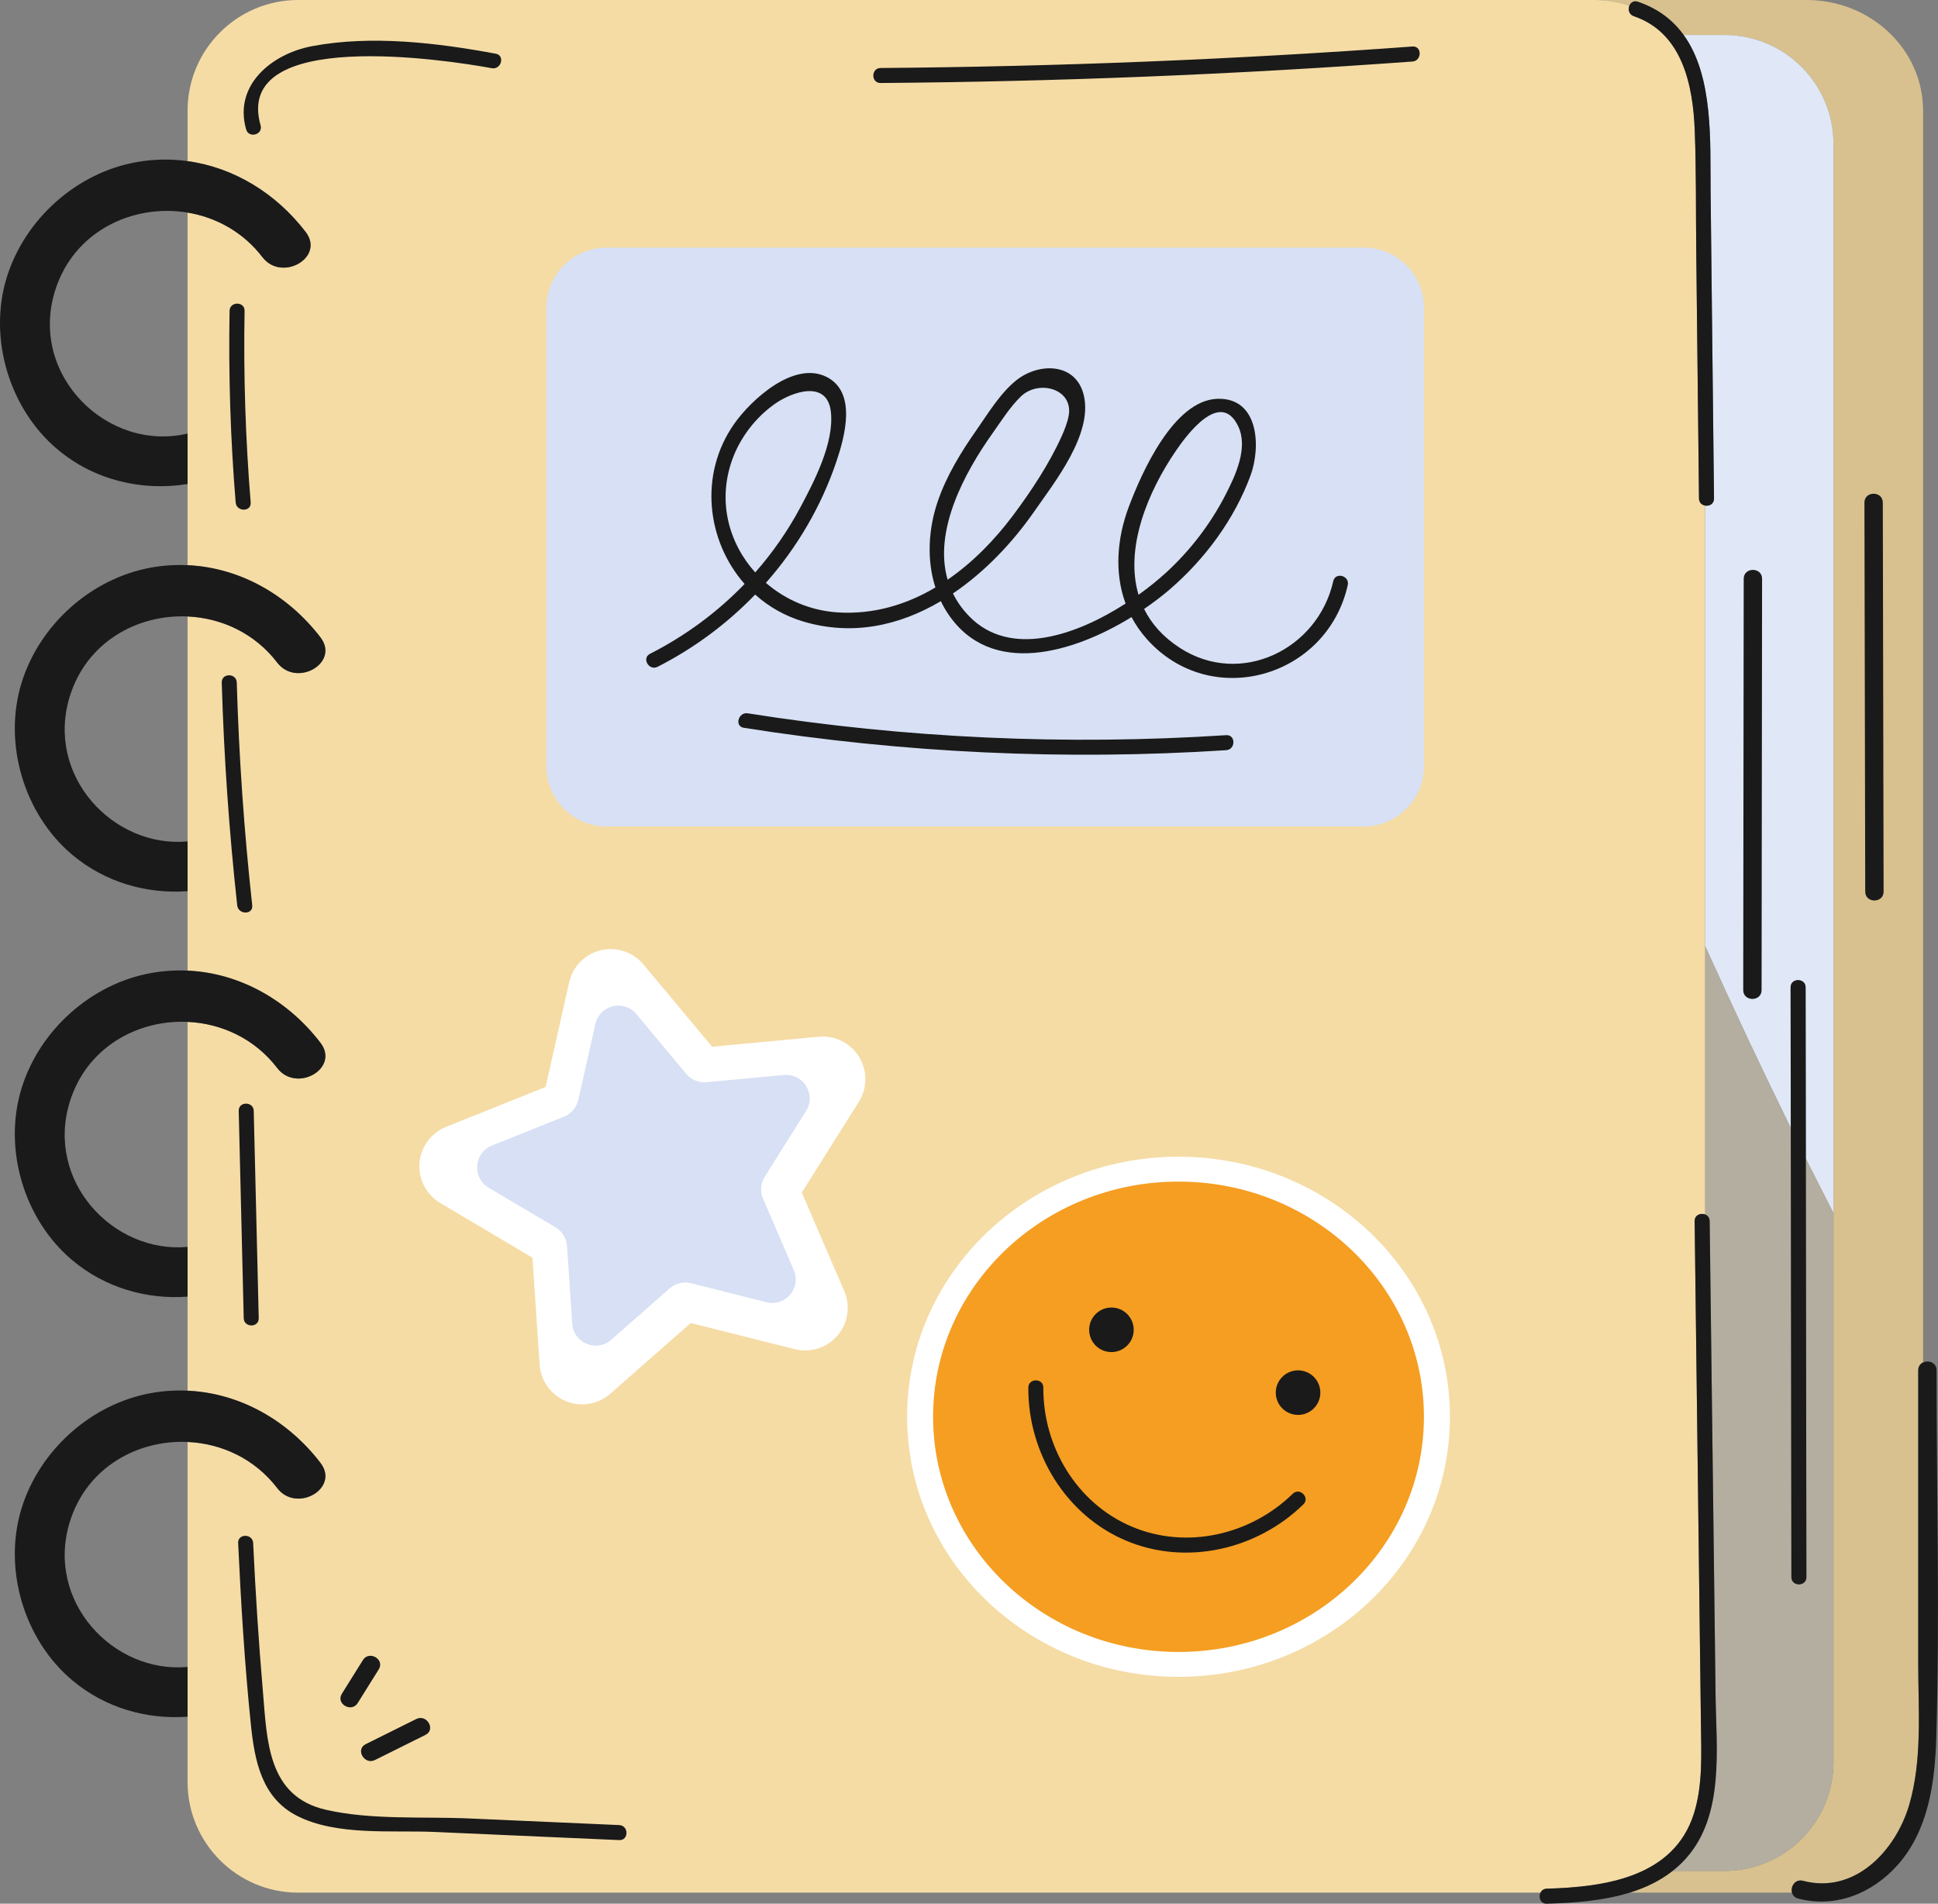 <?xml version="1.0" encoding="UTF-8"?> <svg xmlns="http://www.w3.org/2000/svg" width="676" height="664" viewBox="0 0 676 664" fill="none"><rect x="0" y="0" width="676" height="664" fill="#808080" stroke="none"/><g clip-path="url(#clip0_3_256)"><path d="M628.924 656.019C646.967 660.76 661.242 645.524 665.943 629.577C670.604 613.773 669.098 596.223 669.098 579.943C669.098 545.951 669.098 511.962 669.102 477.97C669.102 476.582 669.833 475.668 670.799 475.218V38.604C670.799 17.286 652.598 0 630.154 0H556.147C560.41 0 564.503 0.719 568.339 1.997C568.782 0.897 569.854 0.11 571.311 0.605C578.477 3.041 583.601 7.109 587.288 12.204H601.53C622.521 12.204 639.545 29.226 639.545 50.231V614.552C639.545 635.541 622.521 652.564 601.53 652.564H583.422C578.989 656.055 573.885 658.463 568.469 660.139H625.067C624.494 658.036 626.159 655.288 628.928 656.015L628.924 656.019Z" fill="#D8C18E"></path><path d="M597.868 173.863C597.889 175.779 596.212 176.603 594.75 176.343V329.899C604.381 351.229 614.328 372.421 624.644 393.418L624.579 344.388C624.579 341.011 629.813 341.019 629.817 344.388C629.845 364.289 629.87 384.19 629.894 404.091C633.069 410.449 636.28 416.786 639.537 423.107V50.231C639.537 29.226 622.513 12.204 601.522 12.204H587.28C597.791 26.738 596.488 49.651 596.679 67.091C597.072 102.683 597.47 138.271 597.864 173.863H597.868Z" fill="#E0E8F7"></path><path d="M630.097 550.092C630.101 553.469 624.864 553.461 624.86 550.092C624.79 497.867 624.721 445.642 624.652 393.422C614.332 372.421 604.389 351.233 594.758 329.903V423.598C595.639 423.935 596.342 424.706 596.354 425.928L598.42 591.542C598.652 609.985 601.53 633.089 588.177 648.098C586.703 649.758 585.107 651.236 583.418 652.568H601.526C622.517 652.568 639.541 635.545 639.541 614.556V423.107C636.289 416.79 633.077 410.448 629.898 404.091C629.963 452.759 630.028 501.423 630.093 550.092H630.097Z" fill="#B4AEA0"></path><path d="M539.554 658.763C559.696 658.199 583.869 654.825 590.865 632.533C593.979 622.607 593.431 611.783 593.305 601.516C593.171 590.21 593.021 578.904 592.882 567.597C592.294 520.374 591.701 473.151 591.112 425.928C591.084 423.777 593.203 423.005 594.754 423.598V176.343C593.638 176.148 592.651 175.32 592.631 173.863C592.31 144.986 591.989 116.113 591.669 87.236C591.514 73.351 591.685 59.422 591.153 45.546C590.548 29.742 586.849 11.404 569.919 5.651C568.189 5.062 567.816 3.305 568.339 1.993C564.503 0.714 560.414 -0.004 556.147 -0.004H104.039C82.72 -0.004 65.432 17.282 65.432 38.6V56.199C81.652 58.416 96.357 67.513 106.605 80.886C113.45 89.81 98.274 98.485 91.534 89.688C84.794 80.907 75.347 75.791 65.428 74.147V197.133C83.674 197.953 100.454 207.522 111.769 222.295C118.615 231.219 103.442 239.911 96.703 231.113C88.81 220.793 77.161 215.54 65.428 215.016V338.546C83.674 339.366 100.454 348.935 111.769 363.705C118.615 372.628 103.442 381.324 96.703 372.522C88.81 362.202 77.161 356.949 65.428 356.425V485.071C83.674 485.891 100.454 495.46 111.769 510.229C118.615 519.152 103.442 527.848 96.703 519.047C88.81 508.727 77.161 503.473 65.428 502.95V621.539C65.428 642.857 82.716 660.143 104.035 660.143H537.333C537.714 659.38 538.449 658.795 539.55 658.763H539.554Z" fill="#F5DCA5"></path><path d="M211.545 86.367H475.734C487.297 86.367 496.687 95.757 496.687 107.319V267.318C496.687 278.88 487.297 288.27 475.734 288.27H211.545C199.982 288.27 190.591 278.88 190.591 267.318V107.319C190.591 95.757 199.978 86.367 211.545 86.367Z" fill="#D7E0F4"></path><path d="M411.081 403.454C358.8 403.454 316.413 444.063 316.413 494.161C316.413 544.258 358.796 584.872 411.081 584.872C463.367 584.872 505.75 544.258 505.75 494.161C505.75 444.063 463.367 403.454 411.081 403.454Z" fill="white"></path><path d="M411.081 412.133C363.802 412.133 325.475 448.858 325.475 494.16C325.475 539.463 363.802 576.192 411.081 576.192C458.36 576.192 496.687 539.463 496.687 494.16C496.687 448.858 458.36 412.133 411.081 412.133Z" fill="#F59E22"></path><path d="M285.625 361.614L248.386 365.085L224.416 336.374C221.229 332.558 216.377 330.626 211.517 331.117C210.855 331.186 210.189 331.296 209.528 331.458C204.034 332.786 199.771 337.117 198.529 342.63L190.319 379.115L155.606 393.04C150.36 395.143 146.763 400.043 146.329 405.678C145.894 411.313 148.696 416.709 153.556 419.591L185.723 438.672L188.237 475.985C188.618 481.624 192.167 486.557 197.392 488.712C199.702 489.666 202.163 490.003 204.554 489.76C207.575 489.451 210.49 488.217 212.857 486.138L240.944 461.447L277.209 470.581C278.914 471.012 280.648 471.13 282.341 470.955C286.088 470.573 289.62 468.775 292.146 465.811C295.808 461.508 296.713 455.495 294.476 450.307L279.669 415.966L299.568 384.3C302.576 379.513 302.604 373.436 299.645 368.621C296.685 363.806 291.248 361.09 285.617 361.614H285.625Z" fill="white"></path><path d="M273.461 374.95L246.433 377.467C243.746 377.719 241.103 376.631 239.373 374.556L221.976 353.718C217.615 348.497 209.166 350.543 207.672 357.177L201.716 383.658C201.123 386.293 199.272 388.465 196.767 389.472L171.574 399.577C165.261 402.11 164.595 410.777 170.441 414.249L193.787 428.096C196.109 429.473 197.607 431.904 197.786 434.6L199.613 461.683C200.072 468.466 208.111 471.783 213.218 467.293L233.604 449.369C235.634 447.587 238.407 446.913 241.025 447.575L267.347 454.209C273.94 455.869 279.58 449.252 276.888 443.004L266.141 418.077C265.073 415.596 265.292 412.75 266.73 410.465L281.171 387.483C284.789 381.726 280.233 374.317 273.461 374.95Z" fill="#D7E0F4"></path><path d="M229.381 232.575C242.101 226.104 253.608 217.55 263.409 207.38C268.065 211.554 273.681 214.822 280.112 216.754C297.395 221.942 313.863 218.151 328.179 209.678C328.918 211.221 329.766 212.715 330.737 214.156C345.576 236.253 374.159 227.878 394.695 215.24C396.124 217.935 397.902 220.513 400.062 222.933C422.417 247.953 462.867 236.354 470.114 204.088C470.853 200.803 465.803 199.403 465.064 202.695C459.708 226.538 432.697 239.724 411.511 225.953C405.588 222.105 401.585 217.481 399.076 212.402C402.397 210.137 405.442 207.806 408.073 205.537C420.35 194.953 430.618 181.069 436.221 165.796C439.83 155.959 439.152 138.73 424.759 139.099C409.36 139.497 398.166 165.037 393.761 176.721C389.571 187.828 388.694 199.849 392.616 210.518C375.487 221.54 352.421 229.668 338.089 214.972C335.637 212.459 333.782 209.779 332.405 206.994C343.554 199.468 353.237 189.205 360.744 178.41C367.825 168.224 381.223 151.453 378.053 137.918C375.349 126.392 362.324 126.368 354.464 132.677C348.873 137.163 344.654 144.214 340.603 150.004C335.195 157.733 330.184 165.877 327.111 174.845C323.839 184.398 323.173 195.237 326.283 204.904C316.189 210.884 304.809 214.351 292.406 213.616C282.751 213.043 273.965 209.199 267.156 203.296C277.984 191.031 286.445 176.688 291.748 160.973C294.639 152.411 298.967 136.899 288.386 131.499C276.977 125.678 262.02 139.387 256.072 147.872C243.677 165.561 246.535 188.734 259.73 203.678C250.234 213.531 239.089 221.764 226.734 228.048C223.73 229.579 226.377 234.097 229.377 232.571L229.381 232.575ZM410.314 157.019C413.797 151.96 425.649 135.652 431.885 148.644C435.502 156.187 430.935 165.829 427.557 172.43C422.291 182.713 415.186 192.002 406.66 199.796C403.972 202.253 400.736 204.883 397.131 207.457C392.291 191.206 400.302 171.561 410.314 157.019ZM346.14 151.23C349.25 146.853 352.251 141.986 356.136 138.251C362.316 132.311 374.532 135.567 372.758 145.075C372.316 147.438 371.272 150.069 370.334 152.143C365.962 161.834 359.673 171.33 353.327 179.814C346.952 188.336 339.287 196.195 330.542 202.2C325.584 185.1 336.368 164.984 346.14 151.23ZM255.374 160.437C258.135 152.687 263.457 145.721 270.148 140.963C276.45 136.481 288.569 132.449 289.819 143.634C291.025 154.445 284.034 167.867 279.162 176.993C274.781 185.198 269.491 192.785 263.437 199.663C254.237 189.464 250.205 174.951 255.374 160.433V160.437Z" fill="#1A1A1A"></path><path d="M19.212 101.372C25.708 80.578 46.415 70.993 65.432 74.151C75.351 75.791 84.798 80.907 91.538 89.692C98.278 98.493 113.45 89.814 106.609 80.891C96.357 67.518 81.656 58.42 65.436 56.203C59.675 55.399 53.702 55.468 47.677 56.536C26.687 60.239 8.652 76.441 2.363 96.728C-4.17 117.838 3.183 142.611 20.122 156.792C32.903 167.509 49.545 171.403 65.432 168.821V151.222C37.564 157.823 9.976 130.931 19.212 101.372Z" fill="#1A1A1A"></path><path d="M24.381 242.781C30.284 223.871 47.97 214.233 65.432 215.02C77.165 215.544 88.814 220.797 96.707 231.117C103.446 239.919 118.619 231.223 111.773 222.3C100.458 207.53 83.678 197.961 65.432 197.137C61.295 196.93 57.084 197.19 52.842 197.941C31.855 201.66 13.816 217.846 7.531 238.133C0.999 259.259 8.352 284.036 25.29 298.213C36.695 307.761 51.169 311.882 65.432 310.834V293.479C39.468 295.886 15.72 270.501 24.381 242.777V242.781Z" fill="#1A1A1A"></path><path d="M24.381 384.186C30.284 365.276 47.97 355.642 65.432 356.425C77.165 356.949 88.814 362.207 96.707 372.522C103.446 381.324 118.619 372.628 111.773 363.705C100.458 348.931 83.678 339.366 65.432 338.546C61.295 338.355 57.084 338.615 52.842 339.366C31.855 343.069 13.816 359.251 7.531 379.558C0.999 400.669 8.352 425.441 25.29 439.622C36.695 449.17 51.169 453.307 65.432 452.264V434.908C39.468 437.3 15.72 411.914 24.381 384.186Z" fill="#1A1A1A"></path><path d="M24.381 530.71C30.284 511.8 47.97 502.162 65.432 502.946C77.165 503.469 88.814 508.727 96.707 519.043C103.446 527.844 118.619 519.148 111.773 510.225C100.458 495.455 83.678 485.887 65.432 485.067C61.295 484.855 57.084 485.119 52.842 485.87C31.855 489.589 13.816 505.775 7.531 526.066C0.999 547.193 8.352 571.97 25.29 586.146C36.695 595.699 51.169 599.819 65.432 598.768V581.413C39.447 583.804 15.72 558.438 24.381 530.71Z" fill="#1A1A1A"></path><path d="M82.586 238.064C82.488 234.698 77.247 234.686 77.348 238.064C78.112 264.042 79.91 289.951 82.744 315.787C83.109 319.104 88.351 319.141 87.981 315.787C85.148 289.951 83.349 264.042 82.586 238.064Z" fill="#1A1A1A"></path><path d="M83.268 387.47C83.848 411.573 84.433 435.672 85.014 459.774C85.095 463.14 90.332 463.152 90.251 459.774C89.671 435.672 89.086 411.573 88.505 387.47C88.424 384.105 83.187 384.093 83.268 387.47Z" fill="#1A1A1A"></path><path d="M215.999 636.572C198.561 635.801 181.123 635.034 163.681 634.266C147.478 633.552 129.626 634.859 113.747 631.254C93.227 626.598 93.166 607.038 91.68 589.674C90.21 572.542 89.114 555.382 88.306 538.209C88.148 534.851 82.91 534.831 83.069 538.209C84.059 559.332 85.338 580.491 87.51 601.533C88.822 614.207 91.29 627.133 103.702 633.406C117.579 640.413 136.633 638.314 151.607 638.972C173.068 639.918 194.534 640.864 215.995 641.814C219.365 641.964 219.357 636.723 215.995 636.572H215.999Z" fill="#1A1A1A"></path><path d="M85.314 108.432C85.375 105.062 80.138 105.062 80.077 108.432C79.675 130.744 80.385 153.016 82.204 175.255C82.476 178.592 87.718 178.621 87.442 175.255C85.623 153.016 84.912 130.744 85.314 108.432Z" fill="#1A1A1A"></path><path d="M569.919 5.655C586.853 11.408 590.548 29.746 591.153 45.55C591.685 59.427 591.514 73.356 591.668 87.24C591.989 116.117 592.31 144.99 592.631 173.867C592.647 175.324 593.638 176.148 594.754 176.347C596.216 176.607 597.893 175.783 597.872 173.867C597.478 138.275 597.081 102.687 596.687 67.096C596.492 49.651 597.799 26.738 587.288 12.208C583.605 7.113 578.477 3.041 571.311 0.609C569.854 0.114 568.782 0.901 568.339 2.002C567.816 3.313 568.189 5.075 569.919 5.659V5.655Z" fill="#1A1A1A"></path><path d="M588.177 648.094C601.53 633.085 598.652 609.981 598.42 591.538L596.354 425.924C596.338 424.702 595.639 423.931 594.758 423.594C593.207 423.001 591.092 423.773 591.116 425.924C591.705 473.147 592.294 520.37 592.887 567.593C593.029 578.9 593.175 590.206 593.309 601.513C593.431 611.78 593.983 622.607 590.869 632.529C583.873 654.821 559.7 658.195 539.558 658.759C538.457 658.787 537.723 659.376 537.341 660.139C536.553 661.715 537.284 664.061 539.558 664C548.957 663.736 559.18 663.018 568.473 660.139C573.89 658.463 578.989 656.051 583.427 652.564C585.116 651.236 586.707 649.754 588.185 648.094H588.177Z" fill="#1A1A1A"></path><path d="M450.931 521.012C436.253 535.363 413.866 540.588 394.707 532.444C375.523 524.288 363.789 504.529 363.932 483.991C363.956 480.621 358.718 480.617 358.694 483.991C358.536 506.559 371.573 528.356 392.652 537.312C413.749 546.275 438.486 540.498 454.633 524.714C457.049 522.355 453.342 518.653 450.931 521.012Z" fill="#1A1A1A"></path><path d="M427.711 256.422C371.946 260.039 316.039 257.526 260.839 248.802C257.542 248.282 256.121 253.328 259.446 253.852C315.122 262.649 371.459 265.305 427.711 261.659C431.057 261.444 431.081 256.203 427.711 256.422Z" fill="#1A1A1A"></path><path d="M307.156 28.954C369.068 28.467 430.939 25.97 492.688 21.46C496.03 21.216 496.058 15.975 492.688 16.223C430.939 20.733 369.072 23.23 307.156 23.717C303.786 23.746 303.778 28.983 307.156 28.954Z" fill="#1A1A1A"></path><path d="M171.538 23.786C174.834 24.399 176.247 19.353 172.93 18.736C152.366 14.915 129.585 12.195 108.842 16.105C94.884 18.732 81.437 29.608 85.846 45.124C86.768 48.36 91.822 46.983 90.897 43.731C81.148 9.435 155.886 20.883 171.533 23.79L171.538 23.786Z" fill="#1A1A1A"></path><path d="M614.466 345.33C614.523 297.511 614.579 249.687 614.636 201.867C614.64 197.746 608.234 197.738 608.229 201.867C608.173 249.687 608.116 297.506 608.059 345.33C608.055 349.451 614.462 349.459 614.466 345.33Z" fill="#1A1A1A"></path><path d="M630.097 550.092C630.032 501.423 629.967 452.759 629.902 404.091C629.878 384.19 629.849 364.289 629.825 344.388C629.821 341.019 624.583 341.011 624.587 344.388L624.652 393.418C624.721 445.643 624.79 497.867 624.86 550.088C624.864 553.457 630.101 553.465 630.097 550.088V550.092Z" fill="#1A1A1A"></path><path d="M130.795 613.883C136.67 610.959 142.549 608.036 148.424 605.113C152.114 603.278 148.874 597.749 145.188 599.584C139.313 602.507 133.434 605.426 127.559 608.349C123.868 610.184 127.108 615.713 130.791 613.883H130.795Z" fill="#1A1A1A"></path><path d="M126.585 579.029C124.14 582.943 121.692 586.857 119.248 590.77C117.056 594.278 122.598 597.497 124.778 594.006C127.222 590.092 129.67 586.179 132.114 582.265C134.307 578.757 128.765 575.538 126.585 579.029Z" fill="#1A1A1A"></path><path d="M657.023 310.989C656.93 265.759 656.837 220.534 656.747 175.304C656.739 171.183 650.332 171.175 650.34 175.304C650.434 220.534 650.523 265.759 650.617 310.989C650.625 315.109 657.031 315.118 657.023 310.989Z" fill="#1A1A1A"></path><path d="M675.513 477.97C675.513 475.238 672.699 474.325 670.799 475.218C669.837 475.672 669.102 476.582 669.102 477.97C669.102 511.962 669.102 545.951 669.098 579.943C669.098 596.222 670.604 613.769 665.943 629.577C661.242 645.524 646.967 660.76 628.924 656.019C626.155 655.292 624.49 658.04 625.063 660.143C625.314 661.069 625.996 661.877 627.218 662.197C640.186 665.608 652.967 660.472 661.794 650.631C672.63 638.553 674.924 621.831 675.395 606.201C676.678 563.533 675.505 520.662 675.505 477.978L675.513 477.97Z" fill="#1A1A1A"></path><path d="M387.683 471.596C391.974 471.596 395.454 468.117 395.454 463.826C395.454 459.535 391.974 456.056 387.683 456.056C383.391 456.056 379.912 459.535 379.912 463.826C379.912 468.117 383.391 471.596 387.683 471.596Z" fill="#1A1A1A"></path><path d="M452.782 477.97C448.49 477.97 445.011 481.449 445.011 485.741C445.011 490.032 448.49 493.511 452.782 493.511C457.073 493.511 460.553 490.032 460.553 485.741C460.553 481.449 457.073 477.97 452.782 477.97Z" fill="#1A1A1A"></path></g><defs><clipPath id="clip0_3_256"><rect width="676" height="664" fill="white"></rect></clipPath></defs></svg> 
